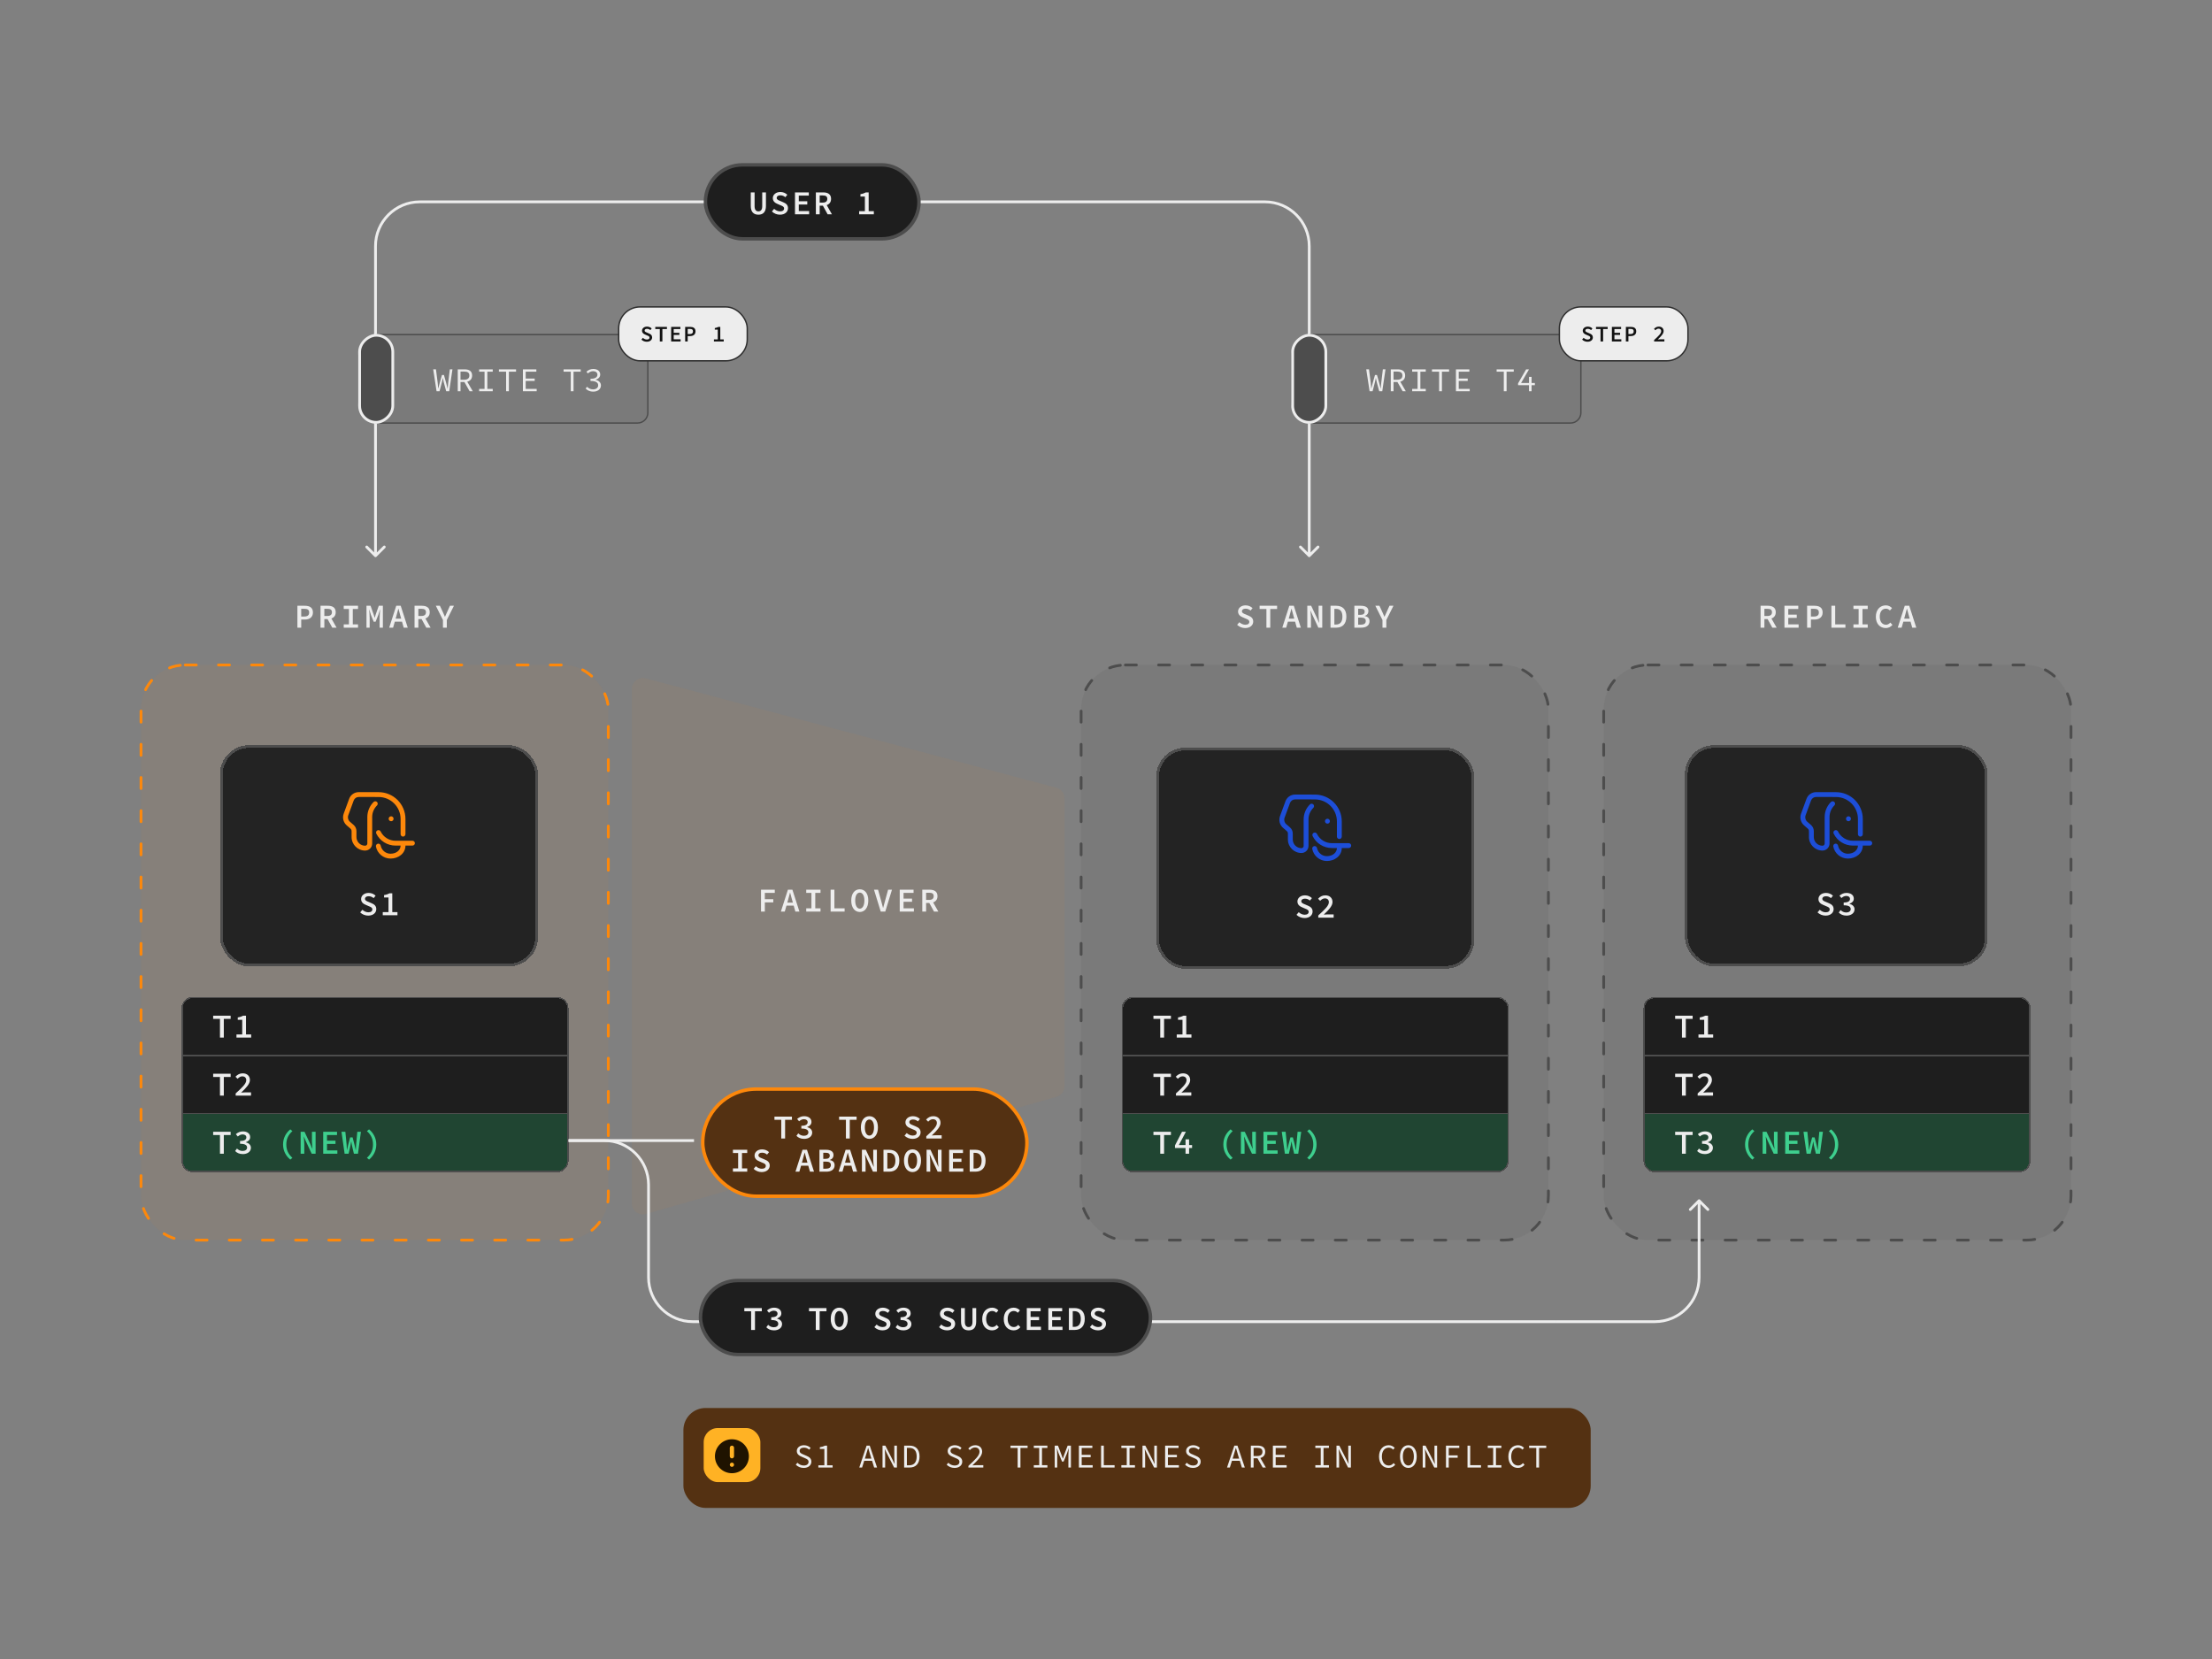 <svg width="1600" height="1200" viewBox="0 0 1600 1200" fill="none" xmlns="http://www.w3.org/2000/svg">
<rect x="0" y="0" width="1600" height="1200" fill="#808080" stroke="none"/>
<rect x="494.328" y="1018.44" width="656.266" height="72.284" rx="16" fill="#543112"/>
<path d="M900.681 454.288C898.473 454.288 896.385 453.448 894.849 451.96L896.457 450.064C897.633 451.144 899.193 451.888 900.729 451.888C902.673 451.888 903.657 451.072 903.657 449.8C903.657 448.48 902.601 448.072 901.041 447.448L898.905 446.512C897.225 445.864 895.521 444.616 895.521 442.312C895.521 439.792 897.777 437.872 900.969 437.872C902.913 437.872 904.713 438.616 906.009 439.888L904.569 441.64C903.513 440.776 902.433 440.272 900.969 440.272C899.337 440.272 898.329 440.968 898.329 442.168C898.329 443.416 899.601 443.848 901.017 444.424L903.081 445.312C905.073 446.128 906.489 447.28 906.489 449.584C906.489 452.152 904.353 454.288 900.681 454.288ZM916.031 454V440.488H911.111V438.16H923.759V440.488H918.815V454H916.031ZM927.518 454L932.606 438.16H935.846L940.934 454H938.006L936.782 449.68H931.574L930.326 454H927.518ZM932.174 447.496H936.182L935.63 445.528C935.15 443.848 934.67 442.072 934.214 440.32H934.118C933.686 442.072 933.206 443.848 932.726 445.528L932.174 447.496ZM945.605 454V438.16H948.413L952.637 447.136L954.101 450.496H954.173C954.053 448.864 953.789 446.872 953.789 445.12V438.16H956.429V454H953.597L949.397 445L947.933 441.664H947.861C947.981 443.344 948.245 445.24 948.245 446.992V454H945.605ZM962.395 454V438.16H966.451C971.083 438.16 973.867 440.776 973.867 446.008C973.867 451.24 971.083 454 966.595 454H962.395ZM965.179 451.744H966.283C969.307 451.744 971.011 449.896 971.011 446.008C971.011 442.12 969.307 440.392 966.283 440.392H965.179V451.744ZM979.642 454V438.16H984.25C987.466 438.16 989.818 439.144 989.818 442.048C989.818 443.536 988.93 445 987.082 445.504V445.6C989.362 445.984 990.61 447.184 990.61 449.344C990.61 452.512 988.09 454 984.658 454H979.642ZM982.402 444.736H983.986C986.194 444.736 987.106 443.872 987.106 442.384C987.106 440.92 986.098 440.32 984.058 440.32H982.402V444.736ZM982.402 451.84H984.37C986.674 451.84 987.898 450.976 987.898 449.176C987.898 447.472 986.722 446.728 984.37 446.728H982.402V451.84ZM999.985 454V448.48L994.825 438.16H997.777L999.769 442.432C1000.3 443.632 1000.8 444.808 1001.38 446.08H1001.47C1002.02 444.808 1002.58 443.632 1003.13 442.408L1005.05 438.16H1007.93L1002.77 448.48V454H999.985Z" fill="#EDEDED"/>
<rect x="782" y="481" width="338" height="416" rx="32" fill="#4D4D4D" fill-opacity="0.1"/>
<rect x="782" y="481" width="338" height="416" rx="32" stroke="#4D4D4D" stroke-width="2" stroke-linecap="round" stroke-dasharray="8 16"/>
<path d="M1273.47 454V438.16H1278.7C1281.94 438.16 1284.46 439.312 1284.46 442.84C1284.46 445.24 1283.22 446.704 1281.32 447.352L1285.09 454H1281.97L1278.56 447.784H1276.23V454H1273.47ZM1276.23 445.552H1278.42C1280.58 445.552 1281.73 444.64 1281.73 442.84C1281.73 440.992 1280.58 440.368 1278.42 440.368H1276.23V445.552ZM1290.74 454V438.16H1300.75V440.488H1293.5V444.592H1299.65V446.92H1293.5V451.648H1300.99V454H1290.74ZM1307.13 454V438.16H1312.41C1315.84 438.16 1318.36 439.36 1318.36 443.032C1318.36 446.536 1315.79 448.144 1312.41 448.144H1309.89V454H1307.13ZM1309.89 445.936H1312.17C1314.52 445.936 1315.62 444.976 1315.62 443.032C1315.62 441.04 1314.47 440.368 1312.17 440.368H1309.89V445.936ZM1324.71 454V438.16H1327.44V451.648H1334.84V454H1324.71ZM1340.64 454V451.648H1344.4V440.488H1340.64V438.16H1350.98V440.488H1347.19V451.648H1350.98V454H1340.64ZM1364 454.288C1359.99 454.288 1356.85 451.36 1356.85 446.128C1356.85 440.944 1359.95 437.872 1364.1 437.872C1366.04 437.872 1367.58 438.808 1368.56 439.84L1367.03 441.568C1366.23 440.776 1365.32 440.272 1364.1 440.272C1361.48 440.272 1359.68 442.456 1359.68 446.032C1359.68 449.656 1361.48 451.888 1364.17 451.888C1365.44 451.888 1366.43 451.288 1367.31 450.304L1368.87 451.984C1367.6 453.472 1365.99 454.288 1364 454.288ZM1372.68 454L1377.77 438.16H1381.01L1386.1 454H1383.17L1381.94 449.68H1376.74L1375.49 454H1372.68ZM1377.34 447.496H1381.34L1380.79 445.528C1380.31 443.848 1379.83 442.072 1379.38 440.32H1379.28C1378.85 442.072 1378.37 443.848 1377.89 445.528L1377.34 447.496Z" fill="#EDEDED"/>
<rect x="1160" y="481" width="338" height="416" rx="32" fill="#4D4D4D" fill-opacity="0.1"/>
<rect x="1160" y="481" width="338" height="416" rx="32" stroke="#4D4D4D" stroke-width="2" stroke-linecap="round" stroke-dasharray="8 16"/>
<path d="M215.123 454V438.16H220.403C223.835 438.16 226.355 439.36 226.355 443.032C226.355 446.536 223.787 448.144 220.403 448.144H217.883V454H215.123ZM217.883 445.936H220.163C222.515 445.936 223.619 444.976 223.619 443.032C223.619 441.04 222.467 440.368 220.163 440.368H217.883V445.936ZM231.842 454V438.16H237.074C240.314 438.16 242.834 439.312 242.834 442.84C242.834 445.24 241.586 446.704 239.69 447.352L243.458 454H240.338L236.93 447.784H234.602V454H231.842ZM234.602 445.552H236.786C238.946 445.552 240.098 444.64 240.098 442.84C240.098 440.992 238.946 440.368 236.786 440.368H234.602V445.552ZM248.632 454V451.648H252.4V440.488H248.632V438.16H258.976V440.488H255.184V451.648H258.976V454H248.632ZM265.087 454V438.16H268.039L270.223 444.352L270.991 446.728H271.087L271.807 444.352L273.991 438.16H276.943V454H274.591V446.872C274.591 445.36 274.807 442.384 274.951 440.896H274.855L273.655 444.76L271.663 449.728H270.319L268.303 444.76L267.103 440.896H267.031C267.151 442.384 267.391 445.36 267.391 446.872V454H265.087ZM281.521 454L286.609 438.16H289.849L294.937 454H292.009L290.785 449.68H285.577L284.329 454H281.521ZM286.177 447.496H290.185L289.633 445.528C289.153 443.848 288.673 442.072 288.217 440.32H288.121C287.689 442.072 287.209 443.848 286.729 445.528L286.177 447.496ZM299.848 454V438.16H305.08C308.32 438.16 310.84 439.312 310.84 442.84C310.84 445.24 309.592 446.704 307.696 447.352L311.464 454H308.344L304.936 447.784H302.608V454H299.848ZM302.608 445.552H304.792C306.952 445.552 308.104 444.64 308.104 442.84C308.104 440.992 306.952 440.368 304.792 440.368H302.608V445.552ZM320.406 454V448.48L315.246 438.16H318.198L320.19 442.432C320.718 443.632 321.222 444.808 321.798 446.08H321.894C322.446 444.808 322.998 443.632 323.55 442.408L325.47 438.16H328.35L323.19 448.48V454H320.406Z" fill="#EDEDED"/>
<rect x="102" y="481" width="338" height="416" rx="32" fill="#FD880B" fill-opacity="0.05"/>
<rect x="102" y="481" width="338" height="416" rx="32" stroke="#FD880B" stroke-width="2" stroke-linecap="round" stroke-dasharray="8 16"/>
<g>
<path d="M811.375 729.267C811.375 724.701 815.076 721 819.642 721H1083.11C1087.67 721 1091.38 724.701 1091.38 729.267V764H811.375V729.267Z" fill="#1E1E1E" shape-rendering="crispEdges"/>
<path d="M819.643 721.5H1083.11C1087.4 721.5 1090.88 724.978 1090.88 729.268V763.5H811.875V729.268C811.875 724.978 815.353 721.5 819.643 721.5Z" stroke="#4D4D4D" shape-rendering="crispEdges"/>
<path d="M839.229 750.5V736.988H834.309V734.66H846.957V736.988H842.013V750.5H839.229ZM851.172 750.5V748.244H855.324V737.66H852.108V735.932C853.812 735.668 854.988 735.236 856.044 734.66H858.06V748.244H861.804V750.5H851.172Z" fill="#EDEDED"/>
</g>
<g>
<rect x="811.375" y="763" width="280" height="43" fill="#1E1E1E" shape-rendering="crispEdges"/>
<rect x="811.875" y="763.5" width="279" height="42" stroke="#4D4D4D" shape-rendering="crispEdges"/>
<path d="M839.229 792.5V778.988H834.309V776.66H846.957V778.988H842.013V792.5H839.229ZM850.596 792.5V790.892C855.372 786.572 858.252 783.812 858.252 781.34C858.252 779.66 857.268 778.556 855.348 778.556C854.004 778.556 852.9 779.348 851.964 780.332L850.452 778.82C851.94 777.284 853.452 776.372 855.708 776.372C858.828 776.372 860.892 778.268 860.892 781.196C860.892 784.028 858.132 786.932 854.556 790.316C855.468 790.244 856.524 790.148 857.364 790.148H861.708V792.5H850.596Z" fill="#EDEDED"/>
</g>
<g>
<path d="M811.375 805H1091.38V839.733C1091.38 844.299 1087.67 848 1083.11 848H819.642C815.076 848 811.375 844.299 811.375 839.733V805Z" fill="#204532" shape-rendering="crispEdges"/>
<path d="M1090.88 805.5V839.732C1090.88 844.022 1087.4 847.5 1083.11 847.5H819.643C815.353 847.5 811.875 844.022 811.875 839.732V805.5H1090.88Z" stroke="#4D4D4D" shape-rendering="crispEdges"/>
<path d="M839.229 834.5V820.988H834.309V818.66H846.957V820.988H842.013V834.5H839.229ZM857.532 834.5V830.372H849.9V828.5L854.964 818.66H857.772L852.708 828.236H857.532V824.108H860.1V828.236H862.26V830.372H860.1V834.5H857.532Z" fill="#EDEDED"/>
<path d="M890.105 838.772C886.865 836.084 884.873 832.388 884.873 827.828C884.873 823.244 886.865 819.572 890.105 816.884L891.617 818.18C888.593 820.916 887.225 823.916 887.225 827.828C887.225 831.74 888.593 834.74 891.617 837.476L890.105 838.772ZM897.584 834.5V818.66H900.392L904.616 827.636L906.08 830.996H906.152C906.032 829.364 905.768 827.372 905.768 825.62V818.66H908.408V834.5H905.576L901.376 825.5L899.912 822.164H899.84C899.96 823.844 900.224 825.74 900.224 827.492V834.5H897.584ZM913.895 834.5V818.66H923.903V820.988H916.655V825.092H922.799V827.42H916.655V832.148H924.143V834.5H913.895ZM929.389 834.5L927.133 818.636H929.941L930.829 827.852C930.877 829.196 930.973 830.516 931.045 831.836H931.117C931.405 830.516 931.741 829.172 932.029 827.852L933.397 822.716H935.173L936.517 827.852C936.781 829.148 937.141 830.492 937.429 831.836H937.525L937.741 827.852L938.581 818.636H941.197L939.061 834.5H936.109L934.717 828.644C934.525 827.684 934.333 826.652 934.213 825.716H934.141C933.997 826.652 933.829 827.684 933.613 828.644L932.293 834.5H929.389ZM947.068 838.772L945.532 837.476C948.58 834.74 949.924 831.74 949.924 827.828C949.924 823.916 948.58 820.916 945.532 818.18L947.068 816.884C950.284 819.572 952.3 823.244 952.3 827.828C952.3 832.388 950.284 836.084 947.068 838.772Z" fill="#3ECF8E"/>
</g>
<g>
<path d="M131.25 729.267C131.25 724.701 134.951 721 139.517 721H402.983C407.549 721 411.25 724.701 411.25 729.267V764H131.25V729.267Z" fill="#1E1E1E" shape-rendering="crispEdges"/>
<path d="M139.518 721.5H402.982C407.272 721.5 410.75 724.978 410.75 729.268V763.5H131.75V729.268C131.75 724.978 135.228 721.5 139.518 721.5Z" stroke="#4D4D4D" shape-rendering="crispEdges"/>
<path d="M159.104 750.5V736.988H154.184V734.66H166.832V736.988H161.888V750.5H159.104ZM171.047 750.5V748.244H175.199V737.66H171.983V735.932C173.687 735.668 174.863 735.236 175.919 734.66H177.935V748.244H181.679V750.5H171.047Z" fill="#EDEDED"/>
</g>
<g>
<rect x="131.25" y="763" width="280" height="43" fill="#1E1E1E" shape-rendering="crispEdges"/>
<rect x="131.75" y="763.5" width="279" height="42" stroke="#4D4D4D" shape-rendering="crispEdges"/>
<path d="M159.104 792.5V778.988H154.184V776.66H166.832V778.988H161.888V792.5H159.104ZM170.471 792.5V790.892C175.247 786.572 178.127 783.812 178.127 781.34C178.127 779.66 177.143 778.556 175.223 778.556C173.879 778.556 172.775 779.348 171.839 780.332L170.327 778.82C171.815 777.284 173.327 776.372 175.583 776.372C178.703 776.372 180.767 778.268 180.767 781.196C180.767 784.028 178.007 786.932 174.431 790.316C175.343 790.244 176.399 790.148 177.239 790.148H181.583V792.5H170.471Z" fill="#EDEDED"/>
</g>
<g>
<path d="M131.25 805H411.25V839.733C411.25 844.299 407.549 848 402.983 848H139.517C134.951 848 131.25 844.299 131.25 839.733V805Z" fill="#204532" shape-rendering="crispEdges"/>
<path d="M410.75 805.5V839.732C410.75 844.022 407.272 847.5 402.982 847.5H139.518C135.228 847.5 131.75 844.022 131.75 839.732V805.5H410.75Z" stroke="#4D4D4D" shape-rendering="crispEdges"/>
<path d="M159.104 834.5V820.988H154.184V818.66H166.832V820.988H161.888V834.5H159.104ZM175.679 834.788C173.063 834.788 171.239 833.804 170.087 832.556L171.407 830.78C172.415 831.764 173.783 832.532 175.463 832.532C177.335 832.532 178.727 831.62 178.727 830.108C178.727 828.428 177.431 827.324 173.639 827.324V825.308C176.951 825.308 178.199 824.228 178.199 822.716C178.199 821.372 177.143 820.556 175.511 820.556C174.191 820.556 173.039 821.156 172.007 822.068L170.591 820.364C171.959 819.164 173.663 818.372 175.631 818.372C178.727 818.372 180.959 819.884 180.959 822.524C180.959 824.324 179.735 825.5 177.887 826.172V826.292C179.855 826.772 181.487 828.116 181.487 830.228C181.487 833.108 178.823 834.788 175.679 834.788Z" fill="#EDEDED"/>
<path d="M209.98 838.772C206.74 836.084 204.748 832.388 204.748 827.828C204.748 823.244 206.74 819.572 209.98 816.884L211.492 818.18C208.468 820.916 207.1 823.916 207.1 827.828C207.1 831.74 208.468 834.74 211.492 837.476L209.98 838.772ZM217.459 834.5V818.66H220.267L224.491 827.636L225.955 830.996H226.027C225.907 829.364 225.643 827.372 225.643 825.62V818.66H228.283V834.5H225.451L221.251 825.5L219.787 822.164H219.715C219.835 823.844 220.099 825.74 220.099 827.492V834.5H217.459ZM233.77 834.5V818.66H243.778V820.988H236.53V825.092H242.674V827.42H236.53V832.148H244.018V834.5H233.77ZM249.264 834.5L247.008 818.636H249.816L250.704 827.852C250.752 829.196 250.848 830.516 250.92 831.836H250.992C251.28 830.516 251.616 829.172 251.904 827.852L253.272 822.716H255.048L256.392 827.852C256.656 829.148 257.016 830.492 257.304 831.836H257.4L257.616 827.852L258.456 818.636H261.072L258.936 834.5H255.984L254.592 828.644C254.4 827.684 254.208 826.652 254.088 825.716H254.016C253.872 826.652 253.704 827.684 253.488 828.644L252.168 834.5H249.264ZM266.943 838.772L265.407 837.476C268.455 834.74 269.799 831.74 269.799 827.828C269.799 823.916 268.455 820.916 265.407 818.18L266.943 816.884C270.159 819.572 272.175 823.244 272.175 827.828C272.175 832.388 270.159 836.084 266.943 838.772Z" fill="#3ECF8E"/>
</g>
<g>
<path d="M1188.75 729.267C1188.75 724.701 1192.45 721 1197.02 721H1460.48C1465.05 721 1468.75 724.701 1468.75 729.267V764H1188.75V729.267Z" fill="#1E1E1E" shape-rendering="crispEdges"/>
<path d="M1197.02 721.5H1460.48C1464.77 721.5 1468.25 724.978 1468.25 729.268V763.5H1189.25V729.268C1189.25 724.978 1192.73 721.5 1197.02 721.5Z" stroke="#4D4D4D" shape-rendering="crispEdges"/>
<path d="M1216.6 750.5V736.988H1211.68V734.66H1224.33V736.988H1219.39V750.5H1216.6ZM1228.55 750.5V748.244H1232.7V737.66H1229.48V735.932C1231.19 735.668 1232.36 735.236 1233.42 734.66H1235.44V748.244H1239.18V750.5H1228.55Z" fill="#EDEDED"/>
</g>
<g>
<rect x="1188.75" y="763" width="280" height="43" fill="#1E1E1E" shape-rendering="crispEdges"/>
<rect x="1189.25" y="763.5" width="279" height="42" stroke="#4D4D4D" shape-rendering="crispEdges"/>
<path d="M1216.6 792.5V778.988H1211.68V776.66H1224.33V778.988H1219.39V792.5H1216.6ZM1227.97 792.5V790.892C1232.75 786.572 1235.63 783.812 1235.63 781.34C1235.63 779.66 1234.64 778.556 1232.72 778.556C1231.38 778.556 1230.28 779.348 1229.34 780.332L1227.83 778.82C1229.32 777.284 1230.83 776.372 1233.08 776.372C1236.2 776.372 1238.27 778.268 1238.27 781.196C1238.27 784.028 1235.51 786.932 1231.93 790.316C1232.84 790.244 1233.9 790.148 1234.74 790.148H1239.08V792.5H1227.97Z" fill="#EDEDED"/>
</g>
<g>
<path d="M1188.75 805H1468.75V839.733C1468.75 844.299 1465.05 848 1460.48 848H1197.02C1192.45 848 1188.75 844.299 1188.75 839.733V805Z" fill="#204532" shape-rendering="crispEdges"/>
<path d="M1468.25 805.5V839.732C1468.25 844.022 1464.77 847.5 1460.48 847.5H1197.02C1192.73 847.5 1189.25 844.022 1189.25 839.732V805.5H1468.25Z" stroke="#4D4D4D" shape-rendering="crispEdges"/>
<path d="M1216.6 834.5V820.988H1211.68V818.66H1224.33V820.988H1219.39V834.5H1216.6ZM1233.18 834.788C1230.56 834.788 1228.74 833.804 1227.59 832.556L1228.91 830.78C1229.92 831.764 1231.28 832.532 1232.96 832.532C1234.84 832.532 1236.23 831.62 1236.23 830.108C1236.23 828.428 1234.93 827.324 1231.14 827.324V825.308C1234.45 825.308 1235.7 824.228 1235.7 822.716C1235.7 821.372 1234.64 820.556 1233.01 820.556C1231.69 820.556 1230.54 821.156 1229.51 822.068L1228.09 820.364C1229.46 819.164 1231.16 818.372 1233.13 818.372C1236.23 818.372 1238.46 819.884 1238.46 822.524C1238.46 824.324 1237.24 825.5 1235.39 826.172V826.292C1237.36 826.772 1238.99 828.116 1238.99 830.228C1238.99 833.108 1236.32 834.788 1233.18 834.788Z" fill="#EDEDED"/>
<path d="M1267.48 838.772C1264.24 836.084 1262.25 832.388 1262.25 827.828C1262.25 823.244 1264.24 819.572 1267.48 816.884L1268.99 818.18C1265.97 820.916 1264.6 823.916 1264.6 827.828C1264.6 831.74 1265.97 834.74 1268.99 837.476L1267.48 838.772ZM1274.96 834.5V818.66H1277.77L1281.99 827.636L1283.45 830.996H1283.53C1283.41 829.364 1283.14 827.372 1283.14 825.62V818.66H1285.78V834.5H1282.95L1278.75 825.5L1277.29 822.164H1277.21C1277.33 823.844 1277.6 825.74 1277.6 827.492V834.5H1274.96ZM1291.27 834.5V818.66H1301.28V820.988H1294.03V825.092H1300.17V827.42H1294.03V832.148H1301.52V834.5H1291.27ZM1306.76 834.5L1304.51 818.636H1307.32L1308.2 827.852C1308.25 829.196 1308.35 830.516 1308.42 831.836H1308.49C1308.78 830.516 1309.12 829.172 1309.4 827.852L1310.77 822.716H1312.55L1313.89 827.852C1314.16 829.148 1314.52 830.492 1314.8 831.836H1314.9L1315.12 827.852L1315.96 818.636H1318.57L1316.44 834.5H1313.48L1312.09 828.644C1311.9 827.684 1311.71 826.652 1311.59 825.716H1311.52C1311.37 826.652 1311.2 827.684 1310.99 828.644L1309.67 834.5H1306.76ZM1324.44 838.772L1322.91 837.476C1325.95 834.74 1327.3 831.74 1327.3 827.828C1327.3 823.916 1325.95 820.916 1322.91 818.18L1324.44 816.884C1327.66 819.572 1329.67 823.244 1329.67 827.828C1329.67 832.388 1327.66 836.084 1324.44 838.772Z" fill="#3ECF8E"/>
</g>
<g>
<rect x="159.111" y="539" width="230" height="160" rx="21" fill="#232323" shape-rendering="crispEdges"/>
<rect x="160.111" y="540" width="228" height="158" rx="20" stroke="#4D4D4D" stroke-width="2" shape-rendering="crispEdges"/>
<path fill-rule="evenodd" clip-rule="evenodd" d="M252.546 577.808C253.613 574.902 256.381 572.97 259.477 572.97H271.623V572.988H273.853C284.579 572.988 293.274 581.683 293.274 592.409V603.374C293.274 604.343 292.488 605.129 291.519 605.129C290.55 605.129 289.764 604.343 289.764 603.374V592.409C289.764 583.621 282.64 576.498 273.853 576.498H271.369C271.284 576.498 271.199 576.492 271.117 576.48H259.477C257.853 576.48 256.401 577.493 255.842 579.018L251.906 589.738C251.302 591.382 251.778 593.228 253.102 594.376L255.802 596.716C257.088 597.831 257.827 599.448 257.827 601.15L257.827 605.452C257.827 608.92 260.639 611.732 264.107 611.732C264.987 611.732 265.7 611.019 265.7 610.139L265.7 590.972C265.7 586.889 267.331 582.975 270.23 580.1C270.918 579.417 272.03 579.422 272.712 580.11C273.395 580.799 273.39 581.91 272.702 582.592C270.467 584.808 269.21 587.825 269.21 590.972L269.21 610.139C269.21 612.957 266.925 615.242 264.107 615.242C258.7 615.242 254.317 610.859 254.317 605.452L254.317 601.15C254.317 600.467 254.02 599.817 253.503 599.369L250.803 597.028C248.377 594.926 247.504 591.542 248.61 588.529L252.546 577.808ZM272.987 600.626C273.857 600.199 274.909 600.558 275.336 601.429C277.351 605.534 281.526 608.136 286.099 608.136L298.33 608.136C299.3 608.136 300.085 608.922 300.085 609.891C300.085 610.86 299.3 611.646 298.33 611.646L293.274 611.646L293.274 611.656C293.274 617.319 288.131 621.03 282.501 621.03C277.259 621.03 272.895 617.288 271.927 612.331C271.742 611.379 272.362 610.457 273.314 610.272C274.265 610.086 275.187 610.707 275.373 611.658C276.025 614.999 278.97 617.52 282.501 617.52C286.832 617.52 289.764 614.796 289.764 611.656L289.764 611.646L286.099 611.646C280.187 611.646 274.789 608.283 272.185 602.975C271.758 602.105 272.117 601.053 272.987 600.626Z" fill="#FD880B"/>
<path d="M281.124 592.234C281.124 593.218 281.921 594.015 282.904 594.015C283.888 594.015 284.685 593.218 284.685 592.234C284.685 591.251 283.888 590.454 282.904 590.454C281.921 590.454 281.124 591.251 281.124 592.234Z" fill="#FD880B"/>
<path d="M266.359 662.288C264.151 662.288 262.063 661.448 260.527 659.96L262.135 658.064C263.311 659.144 264.871 659.888 266.407 659.888C268.351 659.888 269.335 659.072 269.335 657.8C269.335 656.48 268.279 656.072 266.719 655.448L264.583 654.512C262.903 653.864 261.199 652.616 261.199 650.312C261.199 647.792 263.455 645.872 266.647 645.872C268.591 645.872 270.391 646.616 271.687 647.888L270.247 649.64C269.191 648.776 268.111 648.272 266.647 648.272C265.015 648.272 264.007 648.968 264.007 650.168C264.007 651.416 265.279 651.848 266.695 652.424L268.759 653.312C270.751 654.128 272.167 655.28 272.167 657.584C272.167 660.152 270.031 662.288 266.359 662.288ZM276.862 662V659.744H281.014V649.16H277.798V647.432C279.502 647.168 280.678 646.736 281.734 646.16H283.75V659.744H287.494V662H276.862Z" fill="#EDEDED"/>
</g>
<g>
<rect x="836.375" y="540.758" width="230" height="160" rx="21" fill="#232323" shape-rendering="crispEdges"/>
<rect x="837.375" y="541.758" width="228" height="158" rx="20" stroke="#4D4D4D" stroke-width="2" shape-rendering="crispEdges"/>
<path fill-rule="evenodd" clip-rule="evenodd" d="M929.81 579.566C930.877 576.659 933.644 574.728 936.74 574.728H948.887V574.746H951.117C961.843 574.746 970.538 583.441 970.538 594.166V605.131C970.538 606.101 969.752 606.887 968.783 606.887C967.813 606.887 967.027 606.101 967.027 605.131V594.166C967.027 585.379 959.904 578.256 951.117 578.256H948.633C948.547 578.256 948.463 578.25 948.381 578.238H936.74C935.116 578.238 933.665 579.251 933.105 580.776L929.169 591.496C928.566 593.14 929.042 594.986 930.365 596.133L933.066 598.474C934.352 599.588 935.091 601.206 935.091 602.908L935.091 607.21C935.091 610.678 937.902 613.49 941.371 613.49C942.25 613.49 942.963 612.776 942.963 611.897L942.963 592.73C942.963 588.647 944.594 584.733 947.494 581.858C948.182 581.175 949.293 581.18 949.976 581.868C950.658 582.556 950.654 583.668 949.965 584.35C947.731 586.566 946.474 589.583 946.474 592.73L946.474 611.897C946.474 614.715 944.189 617 941.371 617C935.964 617 931.58 612.617 931.58 607.21L931.581 602.908C931.581 602.224 931.284 601.574 930.767 601.127L928.066 598.786C925.64 596.684 924.768 593.3 925.874 590.286L929.81 579.566ZM950.251 602.384C951.121 601.957 952.173 602.316 952.6 603.186C954.614 607.292 958.789 609.894 963.363 609.894L975.594 609.894C976.563 609.894 977.349 610.68 977.349 611.649C977.349 612.618 976.563 613.404 975.594 613.404L970.538 613.404L970.538 613.413C970.538 619.076 965.394 622.788 959.765 622.788C954.523 622.788 950.159 619.046 949.191 614.088C949.005 613.137 949.626 612.215 950.577 612.03C951.529 611.844 952.451 612.465 952.636 613.416C953.288 616.757 956.234 619.278 959.765 619.278C964.096 619.278 967.027 616.554 967.027 613.413L967.027 613.404L963.363 613.404C957.45 613.404 952.053 610.041 949.448 604.733C949.021 603.863 949.381 602.811 950.251 602.384Z" fill="#1D4ED8"/>
<path d="M958.388 593.992C958.388 594.975 959.185 595.772 960.168 595.772C961.151 595.772 961.948 594.975 961.948 593.992C961.948 593.009 961.151 592.212 960.168 592.212C959.185 592.212 958.388 593.009 958.388 593.992Z" fill="#1D4ED8"/>
<path d="M943.623 664.046C941.415 664.046 939.327 663.206 937.791 661.718L939.399 659.822C940.575 660.902 942.135 661.646 943.671 661.646C945.615 661.646 946.599 660.83 946.599 659.558C946.599 658.238 945.543 657.83 943.983 657.206L941.847 656.27C940.167 655.622 938.463 654.374 938.463 652.07C938.463 649.55 940.719 647.63 943.911 647.63C945.855 647.63 947.655 648.374 948.951 649.646L947.511 651.398C946.455 650.534 945.375 650.03 943.911 650.03C942.279 650.03 941.271 650.726 941.271 651.926C941.271 653.174 942.543 653.606 943.959 654.182L946.023 655.07C948.015 655.886 949.431 657.038 949.431 659.342C949.431 661.91 947.295 664.046 943.623 664.046ZM953.55 663.758V662.15C958.326 657.83 961.206 655.07 961.206 652.598C961.206 650.918 960.222 649.814 958.302 649.814C956.958 649.814 955.854 650.606 954.918 651.59L953.406 650.078C954.894 648.542 956.406 647.63 958.662 647.63C961.782 647.63 963.846 649.526 963.846 652.454C963.846 655.286 961.086 658.19 957.51 661.574C958.422 661.502 959.478 661.406 960.318 661.406H964.662V663.758H953.55Z" fill="#EDEDED"/>
</g>
<g>
<rect x="1218.75" y="539" width="219" height="160" rx="21" fill="#232323" shape-rendering="crispEdges"/>
<rect x="1219.75" y="540" width="217" height="158" rx="20" stroke="#4D4D4D" stroke-width="2" shape-rendering="crispEdges"/>
<path fill-rule="evenodd" clip-rule="evenodd" d="M1306.69 577.808C1307.75 574.902 1310.52 572.97 1313.62 572.97H1325.76V572.988H1327.99C1338.72 572.988 1347.41 581.683 1347.41 592.409V603.374C1347.41 604.343 1346.63 605.129 1345.66 605.129C1344.69 605.129 1343.9 604.343 1343.9 603.374V592.409C1343.9 583.621 1336.78 576.498 1327.99 576.498H1325.51C1325.42 576.498 1325.34 576.492 1325.26 576.48H1313.62C1311.99 576.48 1310.54 577.493 1309.98 579.018L1306.04 589.738C1305.44 591.382 1305.92 593.228 1307.24 594.376L1309.94 596.716C1311.23 597.831 1311.97 599.448 1311.97 601.15L1311.97 605.452C1311.97 608.92 1314.78 611.732 1318.25 611.732C1319.13 611.732 1319.84 611.019 1319.84 610.139L1319.84 590.972C1319.84 586.889 1321.47 582.975 1324.37 580.1C1325.06 579.417 1326.17 579.422 1326.85 580.11C1327.53 580.799 1327.53 581.91 1326.84 582.592C1324.61 584.808 1323.35 587.825 1323.35 590.972L1323.35 610.139C1323.35 612.957 1321.06 615.242 1318.25 615.242C1312.84 615.242 1308.46 610.859 1308.46 605.452L1308.46 601.15C1308.46 600.467 1308.16 599.817 1307.64 599.369L1304.94 597.028C1302.52 594.926 1301.64 591.542 1302.75 588.529L1306.69 577.808ZM1327.13 600.626C1328 600.199 1329.05 600.558 1329.47 601.429C1331.49 605.534 1335.66 608.136 1340.24 608.136L1352.47 608.136C1353.44 608.136 1354.22 608.922 1354.22 609.891C1354.22 610.86 1353.44 611.646 1352.47 611.646L1347.41 611.646L1347.41 611.656C1347.41 617.319 1342.27 621.03 1336.64 621.03C1331.4 621.03 1327.03 617.288 1326.07 612.331C1325.88 611.379 1326.5 610.457 1327.45 610.272C1328.4 610.086 1329.33 610.707 1329.51 611.658C1330.16 614.999 1333.11 617.52 1336.64 617.52C1340.97 617.52 1343.9 614.796 1343.9 611.656L1343.9 611.646L1340.24 611.646C1334.33 611.646 1328.93 608.283 1326.32 602.975C1325.9 602.105 1326.26 601.053 1327.13 600.626Z" fill="#1D4ED8"/>
<path d="M1335.26 592.234C1335.26 593.218 1336.06 594.015 1337.04 594.015C1338.03 594.015 1338.82 593.218 1338.82 592.234C1338.82 591.251 1338.03 590.454 1337.04 590.454C1336.06 590.454 1335.26 591.251 1335.26 592.234Z" fill="#1D4ED8"/>
<path d="M1320.5 662.288C1318.29 662.288 1316.2 661.448 1314.67 659.96L1316.27 658.064C1317.45 659.144 1319.01 659.888 1320.55 659.888C1322.49 659.888 1323.47 659.072 1323.47 657.8C1323.47 656.48 1322.42 656.072 1320.86 655.448L1318.72 654.512C1317.04 653.864 1315.34 652.616 1315.34 650.312C1315.34 647.792 1317.59 645.872 1320.79 645.872C1322.73 645.872 1324.53 646.616 1325.83 647.888L1324.39 649.64C1323.33 648.776 1322.25 648.272 1320.79 648.272C1319.15 648.272 1318.15 648.968 1318.15 650.168C1318.15 651.416 1319.42 651.848 1320.83 652.424L1322.9 653.312C1324.89 654.128 1326.31 655.28 1326.31 657.584C1326.31 660.152 1324.17 662.288 1320.5 662.288ZM1335.63 662.288C1333.02 662.288 1331.19 661.304 1330.04 660.056L1331.36 658.28C1332.37 659.264 1333.74 660.032 1335.42 660.032C1337.29 660.032 1338.68 659.12 1338.68 657.608C1338.68 655.928 1337.38 654.824 1333.59 654.824V652.808C1336.9 652.808 1338.15 651.728 1338.15 650.216C1338.15 648.872 1337.1 648.056 1335.46 648.056C1334.14 648.056 1332.99 648.656 1331.96 649.568L1330.54 647.864C1331.91 646.664 1333.62 645.872 1335.58 645.872C1338.68 645.872 1340.91 647.384 1340.91 650.024C1340.91 651.824 1339.69 653 1337.84 653.672V653.792C1339.81 654.272 1341.44 655.616 1341.44 657.728C1341.44 660.608 1338.78 662.288 1335.63 662.288Z" fill="#EDEDED"/>
</g>
<path d="M457 498.41C457 493.154 461.981 489.327 467.059 490.679L764.059 569.781C767.562 570.714 770 573.886 770 577.512V785.645C770 789.218 767.631 792.358 764.195 793.338L467.195 878.091C462.085 879.549 457 875.712 457 870.398V498.41Z" fill="#FD880B" fill-opacity="0.05"/>
<path d="M550.465 659.375V643.535H560.425V645.863H553.225V650.399H559.345V652.727H553.225V659.375H550.465ZM564.832 659.375L569.92 643.535H573.16L578.248 659.375H575.32L574.096 655.055H568.888L567.64 659.375H564.832ZM569.488 652.871H573.496L572.944 650.903C572.464 649.223 571.984 647.447 571.528 645.695H571.432C571 647.447 570.52 649.223 570.04 650.903L569.488 652.871ZM583.159 659.375V657.023H586.927V645.863H583.159V643.535H593.503V645.863H589.711V657.023H593.503V659.375H583.159ZM600.813 659.375V643.535H603.549V657.023H610.941V659.375H600.813ZM621.9 659.663C618.276 659.663 615.732 656.495 615.732 651.383C615.732 646.247 618.276 643.247 621.9 643.247C625.548 643.247 628.068 646.271 628.068 651.383C628.068 656.495 625.548 659.663 621.9 659.663ZM621.9 657.263C623.916 657.263 625.236 654.959 625.236 651.383C625.236 647.807 623.916 645.647 621.9 645.647C619.884 645.647 618.588 647.807 618.588 651.383C618.588 654.959 619.884 657.263 621.9 657.263ZM637.059 659.375L632.187 643.535H635.115L637.347 651.527C637.851 653.327 638.187 654.863 638.715 656.687H638.811C639.339 654.863 639.699 653.327 640.203 651.527L642.387 643.535H645.195L640.347 659.375H637.059ZM650.801 659.375V643.535H660.809V645.863H653.561V649.967H659.705V652.295H653.561V657.023H661.049V659.375H650.801ZM667.112 659.375V643.535H672.344C675.584 643.535 678.104 644.687 678.104 648.215C678.104 650.615 676.856 652.079 674.96 652.727L678.728 659.375H675.608L672.2 653.159H669.872V659.375H667.112ZM669.872 650.927H672.056C674.216 650.927 675.368 650.015 675.368 648.215C675.368 646.367 674.216 645.743 672.056 645.743H669.872V650.927Z" fill="#EDEDED"/>
<rect x="510.25" y="119.25" width="154.5" height="53.5" rx="26.75" fill="#1E1E1E"/>
<rect x="510.25" y="119.25" width="154.5" height="53.5" rx="26.75" stroke="#4D4D4D" stroke-width="2.5"/>
<path d="M548.576 155.288C545.12 155.288 543.056 153.296 543.056 148.952V139.16H545.816V149.144C545.816 151.76 546.872 152.888 548.576 152.888C550.256 152.888 551.336 151.76 551.336 149.144V139.16H554.024V148.952C554.024 153.296 552.008 155.288 548.576 155.288ZM564.167 155.288C561.959 155.288 559.871 154.448 558.335 152.96L559.943 151.064C561.119 152.144 562.679 152.888 564.215 152.888C566.159 152.888 567.143 152.072 567.143 150.8C567.143 149.48 566.087 149.072 564.527 148.448L562.391 147.512C560.711 146.864 559.007 145.616 559.007 143.312C559.007 140.792 561.263 138.872 564.455 138.872C566.399 138.872 568.199 139.616 569.495 140.888L568.055 142.64C566.999 141.776 565.919 141.272 564.455 141.272C562.823 141.272 561.815 141.968 561.815 143.168C561.815 144.416 563.087 144.848 564.503 145.424L566.567 146.312C568.559 147.128 569.975 148.28 569.975 150.584C569.975 153.152 567.839 155.288 564.167 155.288ZM575.029 155V139.16H585.037V141.488H577.789V145.592H583.933V147.92H577.789V152.648H585.277V155H575.029ZM590.14 155V139.16H595.372C598.612 139.16 601.132 140.312 601.132 143.84C601.132 146.24 599.884 147.704 597.988 148.352L601.756 155H598.636L595.228 148.784H592.9V155H590.14ZM592.9 146.552H595.084C597.244 146.552 598.396 145.64 598.396 143.84C598.396 141.992 597.244 141.368 595.084 141.368H592.9V146.552ZM621.441 155V152.744H625.593V142.16H622.377V140.432C624.081 140.168 625.257 139.736 626.313 139.16H628.329V152.744H632.073V155H621.441Z" fill="#EDEDED"/>
<path d="M270.904 402.707C271.295 403.098 271.928 403.098 272.318 402.707L278.682 396.343C279.073 395.953 279.073 395.319 278.682 394.929C278.292 394.538 277.659 394.538 277.268 394.929L271.611 400.586L265.954 394.929C265.564 394.538 264.931 394.538 264.54 394.929C264.15 395.319 264.15 395.953 264.54 396.343L270.904 402.707ZM509 146V145H303.611V146V147H509V146ZM271.611 178H270.611L270.611 402H271.611H272.611L272.611 178H271.611ZM303.611 146V145C285.386 145 270.611 159.775 270.611 178H271.611H272.611C272.611 160.879 286.49 147 303.611 147V146Z" fill="#EDEDED"/>
<path d="M469.111 868.5L469.111 924C469.111 941.673 483.438 956 501.111 956L1125.75 956" stroke="#EDEDED" stroke-width="2"/>
<path d="M469.111 868.5L469.111 857C469.111 839.327 454.784 825 437.111 825L411.25 825" stroke="#EDEDED" stroke-width="2"/>
<path d="M1229.71 867.793C1229.32 867.402 1228.68 867.402 1228.29 867.793L1221.93 874.157C1221.54 874.547 1221.54 875.181 1221.93 875.571C1222.32 875.962 1222.95 875.962 1223.34 875.571L1229 869.914L1234.66 875.571C1235.05 875.962 1235.68 875.962 1236.07 875.571C1236.46 875.181 1236.46 874.547 1236.07 874.157L1229.71 867.793ZM1125.75 956L1125.75 957L1197 957L1197 956L1197 955L1125.75 955L1125.75 956ZM1229 924L1230 924L1230 868.5L1229 868.5L1228 868.5L1228 924L1229 924ZM1197 956L1197 957C1215.23 957 1230 942.226 1230 924L1229 924L1228 924C1228 941.121 1214.12 955 1197 955L1197 956Z" fill="#EDEDED"/>
<path d="M947.707 402.707C947.317 403.098 946.683 403.098 946.293 402.707L939.929 396.343C939.538 395.953 939.538 395.319 939.929 394.929C940.319 394.538 940.953 394.538 941.343 394.929L947 400.586L952.657 394.929C953.047 394.538 953.681 394.538 954.071 394.929C954.462 395.319 954.462 395.953 954.071 396.343L947.707 402.707ZM915 146V145V146ZM666 146V145H915V146V147H666V146ZM947 178H948L948 402H947H946L946 178H947ZM915 146V145C933.225 145 948 159.775 948 178H947H946C946 160.879 932.121 147 915 147V146Z" fill="#EDEDED"/>
<path d="M275.111 242H461.111C465.253 242 468.611 245.358 468.611 249.5V298.5C468.611 302.642 465.253 306 461.111 306H275.111C266.551 306 259.611 299.06 259.611 290.5V257.5C259.611 248.94 266.551 242 275.111 242Z" fill="#4D4D4D" fill-opacity="0.1"/>
<path d="M275.111 242H461.111C465.253 242 468.611 245.358 468.611 249.5V298.5C468.611 302.642 465.253 306 461.111 306H275.111C266.551 306 259.611 299.06 259.611 290.5V257.5C259.611 248.94 266.551 242 275.111 242Z" stroke="#4D4D4D"/>
<rect x="260.111" y="305.5" width="63" height="24" rx="12" transform="rotate(-90 260.111 305.5)" fill="#4D4D4D"/>
<rect x="260.111" y="305.5" width="63" height="24" rx="12" transform="rotate(-90 260.111 305.5)" stroke="#EDEDED" stroke-width="2" stroke-linecap="round"/>
<path d="M315.775 283L313.351 267.136H315.343L316.615 277.096C316.687 278.416 316.855 279.712 316.951 281.008H317.023C317.359 279.712 317.719 278.392 318.031 277.096L319.687 271.24H321.103L322.759 277.096C323.047 278.368 323.407 279.712 323.743 281.008H323.839C323.935 279.712 324.079 278.392 324.175 277.096L325.375 267.136H327.271L324.943 283H322.735L320.935 276.352C320.719 275.416 320.527 274.432 320.359 273.496H320.287C320.095 274.432 319.903 275.416 319.663 276.352L317.935 283H315.775ZM331.102 283V267.16H335.998C339.19 267.16 341.494 268.312 341.494 271.6C341.494 274.072 340.102 275.536 337.966 276.088L341.974 283H339.694L335.902 276.304H333.094V283H331.102ZM333.094 274.672H335.71C338.158 274.672 339.502 273.664 339.502 271.6C339.502 269.512 338.158 268.768 335.71 268.768H333.094V274.672ZM346.573 283V281.296H350.485V268.84H346.573V267.16H356.413V268.84H352.501V281.296H356.413V283H346.573ZM366.075 283V268.84H360.891V267.16H373.275V268.84H368.091V283H366.075ZM378.234 283V267.16H387.954V268.84H380.25V273.832H386.754V275.536H380.25V281.296H388.194V283H378.234ZM412.847 283V268.84H407.663V267.16H420.047V268.84H414.863V283H412.847ZM429.134 283.288C426.494 283.288 424.742 282.232 423.614 281.056L424.622 279.76C425.63 280.768 427.046 281.656 429.014 281.656C431.102 281.656 432.686 280.504 432.686 278.728C432.686 276.808 431.15 275.536 427.118 275.536V274C430.742 274 432.134 272.704 432.134 271.024C432.134 269.464 430.886 268.48 429.014 268.48C427.574 268.48 426.254 269.152 425.246 270.112L424.19 268.864C425.462 267.712 427.118 266.872 429.086 266.872C431.966 266.872 434.15 268.336 434.15 270.88C434.15 272.8 432.782 274.024 430.886 274.648V274.768C432.926 275.2 434.678 276.592 434.678 278.776C434.678 281.584 432.182 283.288 429.134 283.288Z" fill="#EDEDED"/>
<path d="M950 242H1136C1140.14 242 1143.5 245.358 1143.5 249.5V298.5C1143.5 302.642 1140.14 306 1136 306H950C941.44 306 934.5 299.06 934.5 290.5V257.5C934.5 248.94 941.44 242 950 242Z" fill="#4D4D4D" fill-opacity="0.1"/>
<path d="M950 242H1136C1140.14 242 1143.5 245.358 1143.5 249.5V298.5C1143.5 302.642 1140.14 306 1136 306H950C941.44 306 934.5 299.06 934.5 290.5V257.5C934.5 248.94 941.44 242 950 242Z" stroke="#4D4D4D"/>
<rect x="935" y="305.5" width="63" height="24" rx="12" transform="rotate(-90 935 305.5)" fill="#4D4D4D"/>
<rect x="935" y="305.5" width="63" height="24" rx="12" transform="rotate(-90 935 305.5)" stroke="#EDEDED" stroke-width="2" stroke-linecap="round"/>
<path d="M990.664 283L988.24 267.136H990.232L991.504 277.096C991.576 278.416 991.744 279.712 991.84 281.008H991.912C992.248 279.712 992.608 278.392 992.92 277.096L994.576 271.24H995.992L997.648 277.096C997.936 278.368 998.296 279.712 998.632 281.008H998.728C998.824 279.712 998.968 278.392 999.064 277.096L1000.26 267.136H1002.16L999.832 283H997.624L995.824 276.352C995.608 275.416 995.416 274.432 995.248 273.496H995.176C994.984 274.432 994.792 275.416 994.552 276.352L992.824 283H990.664ZM1005.99 283V267.16H1010.89C1014.08 267.16 1016.38 268.312 1016.38 271.6C1016.38 274.072 1014.99 275.536 1012.85 276.088L1016.86 283H1014.58L1010.79 276.304H1007.98V283H1005.99ZM1007.98 274.672H1010.6C1013.05 274.672 1014.39 273.664 1014.39 271.6C1014.39 269.512 1013.05 268.768 1010.6 268.768H1007.98V274.672ZM1021.46 283V281.296H1025.37V268.84H1021.46V267.16H1031.3V268.84H1027.39V281.296H1031.3V283H1021.46ZM1040.96 283V268.84H1035.78V267.16H1048.16V268.84H1042.98V283H1040.96ZM1053.12 283V267.16H1062.84V268.84H1055.14V273.832H1061.64V275.536H1055.14V281.296H1063.08V283H1053.12ZM1087.74 283V268.84H1082.55V267.16H1094.94V268.84H1089.75V283H1087.74ZM1105.97 283V278.608H1098.07V277.288L1103.9 267.16H1105.97L1100.25 277.024H1105.97V272.608H1107.84V277.024H1110.21V278.608H1107.84V283H1105.97Z" fill="#EDEDED"/>
<path d="M411.25 825L502 825" stroke="#EDEDED" stroke-width="2"/>
<rect x="508.306" y="787.75" width="234.5" height="77.5" rx="38.75" fill="#543112"/>
<rect x="508.306" y="787.75" width="234.5" height="77.5" rx="38.75" stroke="#FD880B" stroke-width="2.5"/>
<path d="M565.101 823.5V809.988H560.181V807.66H572.829V809.988H567.885V823.5H565.101ZM581.676 823.788C579.06 823.788 577.236 822.804 576.084 821.556L577.404 819.78C578.412 820.764 579.78 821.532 581.46 821.532C583.332 821.532 584.724 820.62 584.724 819.108C584.724 817.428 583.428 816.324 579.636 816.324V814.308C582.948 814.308 584.196 813.228 584.196 811.716C584.196 810.372 583.14 809.556 581.508 809.556C580.188 809.556 579.036 810.156 578.004 811.068L576.588 809.364C577.956 808.164 579.66 807.372 581.628 807.372C584.724 807.372 586.956 808.884 586.956 811.524C586.956 813.324 585.732 814.5 583.884 815.172V815.292C585.852 815.772 587.484 817.116 587.484 819.228C587.484 822.108 584.82 823.788 581.676 823.788ZM611.873 823.5V809.988H606.953V807.66H619.601V809.988H614.657V823.5H611.873ZM628.856 823.788C625.232 823.788 622.688 820.62 622.688 815.508C622.688 810.372 625.232 807.372 628.856 807.372C632.504 807.372 635.024 810.396 635.024 815.508C635.024 820.62 632.504 823.788 628.856 823.788ZM628.856 821.388C630.872 821.388 632.192 819.084 632.192 815.508C632.192 811.932 630.872 809.772 628.856 809.772C626.84 809.772 625.544 811.932 625.544 815.508C625.544 819.084 626.84 821.388 628.856 821.388ZM660.085 823.788C657.877 823.788 655.789 822.948 654.253 821.46L655.861 819.564C657.037 820.644 658.597 821.388 660.133 821.388C662.077 821.388 663.061 820.572 663.061 819.3C663.061 817.98 662.005 817.572 660.445 816.948L658.309 816.012C656.629 815.364 654.925 814.116 654.925 811.812C654.925 809.292 657.181 807.372 660.373 807.372C662.317 807.372 664.117 808.116 665.413 809.388L663.973 811.14C662.917 810.276 661.837 809.772 660.373 809.772C658.741 809.772 657.733 810.468 657.733 811.668C657.733 812.916 659.005 813.348 660.421 813.924L662.485 814.812C664.477 815.628 665.893 816.78 665.893 819.084C665.893 821.652 663.757 823.788 660.085 823.788ZM670.012 823.5V821.892C674.788 817.572 677.668 814.812 677.668 812.34C677.668 810.66 676.684 809.556 674.764 809.556C673.42 809.556 672.316 810.348 671.38 811.332L669.868 809.82C671.356 808.284 672.868 807.372 675.124 807.372C678.244 807.372 680.308 809.268 680.308 812.196C680.308 815.028 677.548 817.932 673.972 821.316C674.884 821.244 675.94 821.148 676.78 821.148H681.124V823.5H670.012ZM530.152 847.5V845.148H533.92V833.988H530.152V831.66H540.496V833.988H536.704V845.148H540.496V847.5H530.152ZM550.951 847.788C548.743 847.788 546.655 846.948 545.119 845.46L546.727 843.564C547.903 844.644 549.463 845.388 550.999 845.388C552.943 845.388 553.927 844.572 553.927 843.3C553.927 841.98 552.871 841.572 551.311 840.948L549.175 840.012C547.495 839.364 545.791 838.116 545.791 835.812C545.791 833.292 548.047 831.372 551.239 831.372C553.183 831.372 554.983 832.116 556.279 833.388L554.839 835.14C553.783 834.276 552.703 833.772 551.239 833.772C549.607 833.772 548.599 834.468 548.599 835.668C548.599 836.916 549.871 837.348 551.287 837.924L553.351 838.812C555.343 839.628 556.759 840.78 556.759 843.084C556.759 845.652 554.623 847.788 550.951 847.788ZM575.388 847.5L580.476 831.66H583.716L588.804 847.5H585.876L584.652 843.18H579.444L578.196 847.5H575.388ZM580.044 840.996H584.052L583.5 839.028C583.02 837.348 582.54 835.572 582.084 833.82H581.988C581.556 835.572 581.076 837.348 580.596 839.028L580.044 840.996ZM592.73 847.5V831.66H597.338C600.554 831.66 602.906 832.644 602.906 835.548C602.906 837.036 602.018 838.5 600.17 839.004V839.1C602.45 839.484 603.698 840.684 603.698 842.844C603.698 846.012 601.178 847.5 597.746 847.5H592.73ZM595.49 838.236H597.074C599.282 838.236 600.194 837.372 600.194 835.884C600.194 834.42 599.186 833.82 597.146 833.82H595.49V838.236ZM595.49 845.34H597.458C599.762 845.34 600.986 844.476 600.986 842.676C600.986 840.972 599.81 840.228 597.458 840.228H595.49V845.34ZM606.569 847.5L611.657 831.66H614.897L619.985 847.5H617.057L615.833 843.18H610.625L609.377 847.5H606.569ZM611.225 840.996H615.233L614.681 839.028C614.201 837.348 613.721 835.572 613.265 833.82H613.169C612.737 835.572 612.257 837.348 611.777 839.028L611.225 840.996ZM623.456 847.5V831.66H626.264L630.488 840.636L631.952 843.996H632.024C631.904 842.364 631.64 840.372 631.64 838.62V831.66H634.28V847.5H631.448L627.248 838.5L625.784 835.164H625.712C625.832 836.844 626.096 838.74 626.096 840.492V847.5H623.456ZM639.046 847.5V831.66H643.102C647.734 831.66 650.518 834.276 650.518 839.508C650.518 844.74 647.734 847.5 643.246 847.5H639.046ZM641.83 845.244H642.934C645.958 845.244 647.662 843.396 647.662 839.508C647.662 835.62 645.958 833.892 642.934 833.892H641.83V845.244ZM660.037 847.788C656.413 847.788 653.869 844.62 653.869 839.508C653.869 834.372 656.413 831.372 660.037 831.372C663.685 831.372 666.205 834.396 666.205 839.508C666.205 844.62 663.685 847.788 660.037 847.788ZM660.037 845.388C662.053 845.388 663.373 843.084 663.373 839.508C663.373 835.932 662.053 833.772 660.037 833.772C658.021 833.772 656.725 835.932 656.725 839.508C656.725 843.084 658.021 845.388 660.037 845.388ZM670.228 847.5V831.66H673.036L677.26 840.636L678.724 843.996H678.796C678.676 842.364 678.412 840.372 678.412 838.62V831.66H681.052V847.5H678.22L674.02 838.5L672.556 835.164H672.484C672.604 836.844 672.868 838.74 672.868 840.492V847.5H670.228ZM686.538 847.5V831.66H696.546V833.988H689.298V838.092H695.442V840.42H689.298V845.148H696.786V847.5H686.538ZM701.409 847.5V831.66H705.465C710.097 831.66 712.881 834.276 712.881 839.508C712.881 844.74 710.097 847.5 705.609 847.5H701.409ZM704.193 845.244H705.297C708.321 845.244 710.025 843.396 710.025 839.508C710.025 835.62 708.321 833.892 705.297 833.892H704.193V845.244Z" fill="#EDEDED"/>
<rect x="506.671" y="926.25" width="325.5" height="53.5" rx="26.75" fill="#1E1E1E"/>
<rect x="506.671" y="926.25" width="325.5" height="53.5" rx="26.75" stroke="#4D4D4D" stroke-width="2.5"/>
<path d="M543.309 962V948.488H538.389V946.16H551.037V948.488H546.093V962H543.309ZM559.884 962.288C557.268 962.288 555.444 961.304 554.292 960.056L555.612 958.28C556.62 959.264 557.988 960.032 559.668 960.032C561.54 960.032 562.932 959.12 562.932 957.608C562.932 955.928 561.636 954.824 557.844 954.824V952.808C561.156 952.808 562.404 951.728 562.404 950.216C562.404 948.872 561.348 948.056 559.716 948.056C558.396 948.056 557.244 948.656 556.212 949.568L554.796 947.864C556.164 946.664 557.868 945.872 559.836 945.872C562.932 945.872 565.164 947.384 565.164 950.024C565.164 951.824 563.94 953 562.092 953.672V953.792C564.06 954.272 565.692 955.616 565.692 957.728C565.692 960.608 563.028 962.288 559.884 962.288ZM590.081 962V948.488H585.161V946.16H597.809V948.488H592.865V962H590.081ZM607.064 962.288C603.44 962.288 600.896 959.12 600.896 954.008C600.896 948.872 603.44 945.872 607.064 945.872C610.712 945.872 613.232 948.896 613.232 954.008C613.232 959.12 610.712 962.288 607.064 962.288ZM607.064 959.888C609.08 959.888 610.4 957.584 610.4 954.008C610.4 950.432 609.08 948.272 607.064 948.272C605.048 948.272 603.752 950.432 603.752 954.008C603.752 957.584 605.048 959.888 607.064 959.888ZM638.293 962.288C636.085 962.288 633.997 961.448 632.461 959.96L634.069 958.064C635.245 959.144 636.805 959.888 638.341 959.888C640.285 959.888 641.269 959.072 641.269 957.8C641.269 956.48 640.213 956.072 638.653 955.448L636.517 954.512C634.837 953.864 633.133 952.616 633.133 950.312C633.133 947.792 635.389 945.872 638.581 945.872C640.525 945.872 642.325 946.616 643.621 947.888L642.181 949.64C641.125 948.776 640.045 948.272 638.581 948.272C636.949 948.272 635.941 948.968 635.941 950.168C635.941 951.416 637.213 951.848 638.629 952.424L640.693 953.312C642.685 954.128 644.101 955.28 644.101 957.584C644.101 960.152 641.965 962.288 638.293 962.288ZM653.427 962.288C650.811 962.288 648.987 961.304 647.835 960.056L649.155 958.28C650.163 959.264 651.531 960.032 653.211 960.032C655.083 960.032 656.475 959.12 656.475 957.608C656.475 955.928 655.179 954.824 651.387 954.824V952.808C654.699 952.808 655.947 951.728 655.947 950.216C655.947 948.872 654.891 948.056 653.259 948.056C651.939 948.056 650.787 948.656 649.755 949.568L648.339 947.864C649.707 946.664 651.411 945.872 653.379 945.872C656.475 945.872 658.707 947.384 658.707 950.024C658.707 951.824 657.483 953 655.635 953.672V953.792C657.603 954.272 659.235 955.616 659.235 957.728C659.235 960.608 656.571 962.288 653.427 962.288ZM685.065 962.288C682.857 962.288 680.769 961.448 679.233 959.96L680.841 958.064C682.017 959.144 683.577 959.888 685.113 959.888C687.057 959.888 688.041 959.072 688.041 957.8C688.041 956.48 686.985 956.072 685.425 955.448L683.289 954.512C681.609 953.864 679.905 952.616 679.905 950.312C679.905 947.792 682.161 945.872 685.353 945.872C687.297 945.872 689.097 946.616 690.393 947.888L688.953 949.64C687.897 948.776 686.817 948.272 685.353 948.272C683.721 948.272 682.713 948.968 682.713 950.168C682.713 951.416 683.985 951.848 685.401 952.424L687.465 953.312C689.457 954.128 690.873 955.28 690.873 957.584C690.873 960.152 688.737 962.288 685.065 962.288ZM700.655 962.288C697.199 962.288 695.135 960.296 695.135 955.952V946.16H697.895V956.144C697.895 958.76 698.951 959.888 700.655 959.888C702.335 959.888 703.415 958.76 703.415 956.144V946.16H706.103V955.952C706.103 960.296 704.087 962.288 700.655 962.288ZM717.614 962.288C713.606 962.288 710.462 959.36 710.462 954.128C710.462 948.944 713.558 945.872 717.71 945.872C719.654 945.872 721.19 946.808 722.174 947.84L720.638 949.568C719.846 948.776 718.934 948.272 717.71 948.272C715.094 948.272 713.294 950.456 713.294 954.032C713.294 957.656 715.094 959.888 717.782 959.888C719.054 959.888 720.038 959.288 720.926 958.304L722.486 959.984C721.214 961.472 719.606 962.288 717.614 962.288ZM733.205 962.288C729.197 962.288 726.053 959.36 726.053 954.128C726.053 948.944 729.149 945.872 733.301 945.872C735.245 945.872 736.781 946.808 737.765 947.84L736.229 949.568C735.437 948.776 734.525 948.272 733.301 948.272C730.685 948.272 728.885 950.456 728.885 954.032C728.885 957.656 730.685 959.888 733.373 959.888C734.645 959.888 735.629 959.288 736.517 958.304L738.077 959.984C736.805 961.472 735.197 962.288 733.205 962.288ZM742.699 962V946.16H752.707V948.488H745.459V952.592H751.603V954.92H745.459V959.648H752.947V962H742.699ZM758.29 962V946.16H768.298V948.488H761.05V952.592H767.194V954.92H761.05V959.648H768.538V962H758.29ZM773.16 962V946.16H777.216C781.848 946.16 784.632 948.776 784.632 954.008C784.632 959.24 781.848 962 777.36 962H773.16ZM775.944 959.744H777.048C780.072 959.744 781.776 957.896 781.776 954.008C781.776 950.12 780.072 948.392 777.048 948.392H775.944V959.744ZM794.199 962.288C791.991 962.288 789.903 961.448 788.367 959.96L789.975 958.064C791.151 959.144 792.711 959.888 794.247 959.888C796.191 959.888 797.175 959.072 797.175 957.8C797.175 956.48 796.119 956.072 794.559 955.448L792.423 954.512C790.743 953.864 789.039 952.616 789.039 950.312C789.039 947.792 791.295 945.872 794.487 945.872C796.431 945.872 798.231 946.616 799.527 947.888L798.087 949.64C797.031 948.776 795.951 948.272 794.487 948.272C792.855 948.272 791.847 948.968 791.847 950.168C791.847 951.416 793.119 951.848 794.535 952.424L796.599 953.312C798.591 954.128 800.007 955.28 800.007 957.584C800.007 960.152 797.871 962.288 794.199 962.288Z" fill="#EDEDED"/>
<rect x="447.5" y="222" width="93" height="39" rx="15.5" fill="#EDEDED"/>
<rect x="447.5" y="222" width="93" height="39" rx="15.5" stroke="#2E2E2E" stroke-linejoin="round"/>
<path d="M467.832 247.192C466.36 247.192 464.968 246.632 463.944 245.64L465.016 244.376C465.8 245.096 466.84 245.592 467.864 245.592C469.16 245.592 469.816 245.048 469.816 244.2C469.816 243.32 469.112 243.048 468.072 242.632L466.648 242.008C465.528 241.576 464.392 240.744 464.392 239.208C464.392 237.528 465.896 236.248 468.024 236.248C469.32 236.248 470.52 236.744 471.384 237.592L470.424 238.76C469.72 238.184 469 237.848 468.024 237.848C466.936 237.848 466.264 238.312 466.264 239.112C466.264 239.944 467.112 240.232 468.056 240.616L469.432 241.208C470.76 241.752 471.704 242.52 471.704 244.056C471.704 245.768 470.28 247.192 467.832 247.192ZM477.266 247V237.992H473.986V236.44H482.418V237.992H479.122V247H477.266ZM485.468 247V236.44H492.14V237.992H487.308V240.728H491.404V242.28H487.308V245.432H492.3V247H485.468ZM495.589 247V236.44H499.109C501.397 236.44 503.077 237.24 503.077 239.688C503.077 242.024 501.365 243.096 499.109 243.096H497.429V247H495.589ZM497.429 241.624H498.949C500.517 241.624 501.253 240.984 501.253 239.688C501.253 238.36 500.485 237.912 498.949 237.912H497.429V241.624ZM516.409 247V245.496H519.177V238.44H517.033V237.288C518.169 237.112 518.953 236.824 519.657 236.44H521.001V245.496H523.497V247H516.409Z" fill="#121212"/>
<rect x="1127.95" y="222" width="93" height="39" rx="15.5" fill="#EDEDED"/>
<rect x="1127.95" y="222" width="93" height="39" rx="15.5" stroke="#2E2E2E" stroke-linejoin="round"/>
<path d="M1148.29 247.192C1146.81 247.192 1145.42 246.632 1144.4 245.64L1145.47 244.376C1146.25 245.096 1147.29 245.592 1148.32 245.592C1149.61 245.592 1150.27 245.048 1150.27 244.2C1150.27 243.32 1149.57 243.048 1148.53 242.632L1147.1 242.008C1145.98 241.576 1144.85 240.744 1144.85 239.208C1144.85 237.528 1146.35 236.248 1148.48 236.248C1149.77 236.248 1150.97 236.744 1151.84 237.592L1150.88 238.76C1150.17 238.184 1149.45 237.848 1148.48 237.848C1147.39 237.848 1146.72 238.312 1146.72 239.112C1146.72 239.944 1147.57 240.232 1148.51 240.616L1149.89 241.208C1151.21 241.752 1152.16 242.52 1152.16 244.056C1152.16 245.768 1150.73 247.192 1148.29 247.192ZM1157.72 247V237.992H1154.44V236.44H1162.87V237.992H1159.58V247H1157.72ZM1165.92 247V236.44H1172.59V237.992H1167.76V240.728H1171.86V242.28H1167.76V245.432H1172.75V247H1165.92ZM1176.04 247V236.44H1179.56C1181.85 236.44 1183.53 237.24 1183.53 239.688C1183.53 242.024 1181.82 243.096 1179.56 243.096H1177.88V247H1176.04ZM1177.88 241.624H1179.4C1180.97 241.624 1181.71 240.984 1181.71 239.688C1181.71 238.36 1180.94 237.912 1179.4 237.912H1177.88V241.624ZM1196.48 247V245.928C1199.66 243.048 1201.58 241.208 1201.58 239.56C1201.58 238.44 1200.93 237.704 1199.65 237.704C1198.75 237.704 1198.01 238.232 1197.39 238.888L1196.38 237.88C1197.37 236.856 1198.38 236.248 1199.89 236.248C1201.97 236.248 1203.34 237.512 1203.34 239.464C1203.34 241.352 1201.5 243.288 1199.12 245.544C1199.73 245.496 1200.43 245.432 1200.99 245.432H1203.89V247H1196.48Z" fill="#121212"/>
<path d="M581.32 1061.79C579.016 1061.79 577.024 1060.88 575.608 1059.44L576.808 1058.04C577.984 1059.24 579.616 1060.04 581.344 1060.04C583.576 1060.04 584.848 1059 584.848 1057.44C584.848 1055.81 583.624 1055.33 582.016 1054.64L579.76 1053.65C578.176 1053.03 576.352 1051.88 576.352 1049.57C576.352 1047.15 578.512 1045.37 581.512 1045.37C583.48 1045.37 585.208 1046.16 586.36 1047.32L585.304 1048.61C584.272 1047.7 583.072 1047.12 581.512 1047.12C579.616 1047.12 578.392 1048.01 578.392 1049.45C578.392 1050.96 579.856 1051.52 581.2 1052.09L583.408 1053.05C585.328 1053.89 586.888 1054.92 586.888 1057.28C586.888 1059.8 584.776 1061.79 581.32 1061.79ZM591.943 1061.5V1059.87H596.287V1048.08H593.023V1046.81C594.655 1046.57 595.831 1046.16 596.791 1045.66H598.255V1059.87H602.263V1061.5H591.943ZM621.54 1061.5L626.844 1045.66H629.1L634.404 1061.5H632.292L630.804 1056.65H625.092L623.58 1061.5H621.54ZM625.596 1055.04H630.3L629.556 1052.62C629.004 1050.84 628.5 1049.14 627.996 1047.29H627.9C627.396 1049.14 626.892 1050.84 626.34 1052.62L625.596 1055.04ZM638.354 1061.5V1045.66H640.394L645.506 1055.67L647.09 1058.91H647.138C647.066 1057.35 646.874 1055.55 646.874 1053.89V1045.66H648.77V1061.5H646.73L641.618 1051.49L640.034 1048.25H639.986C640.058 1049.86 640.25 1051.56 640.25 1053.2V1061.5H638.354ZM653.993 1061.5V1045.66H657.833C662.585 1045.66 665.129 1048.49 665.129 1053.51C665.129 1058.55 662.585 1061.5 657.929 1061.5H653.993ZM655.985 1059.87H657.713C661.289 1059.87 663.065 1057.52 663.065 1053.51C663.065 1049.52 661.289 1047.29 657.713 1047.29H655.985V1059.87ZM690.454 1061.79C688.15 1061.79 686.158 1060.88 684.742 1059.44L685.942 1058.04C687.118 1059.24 688.75 1060.04 690.478 1060.04C692.71 1060.04 693.982 1059 693.982 1057.44C693.982 1055.81 692.758 1055.33 691.15 1054.64L688.894 1053.65C687.31 1053.03 685.486 1051.88 685.486 1049.57C685.486 1047.15 687.646 1045.37 690.646 1045.37C692.614 1045.37 694.342 1046.16 695.494 1047.32L694.438 1048.61C693.406 1047.7 692.206 1047.12 690.646 1047.12C688.75 1047.12 687.526 1048.01 687.526 1049.45C687.526 1050.96 688.99 1051.52 690.334 1052.09L692.542 1053.05C694.462 1053.89 696.022 1054.92 696.022 1057.28C696.022 1059.8 693.91 1061.79 690.454 1061.79ZM700.477 1061.5V1060.32C705.661 1055.55 708.517 1052.76 708.517 1050.1C708.517 1048.3 707.437 1046.98 705.181 1046.98C703.741 1046.98 702.493 1047.82 701.509 1048.9L700.381 1047.77C701.749 1046.33 703.261 1045.37 705.421 1045.37C708.493 1045.37 710.413 1047.22 710.413 1050.03C710.413 1053 707.533 1055.96 703.357 1059.94C704.293 1059.87 705.301 1059.8 706.213 1059.8H711.253V1061.5H700.477ZM736.098 1061.5V1047.34H730.914V1045.66H743.298V1047.34H738.114V1061.5H736.098ZM747.777 1061.5V1059.8H751.689V1047.34H747.777V1045.66H757.617V1047.34H753.705V1059.8H757.617V1061.5H747.777ZM762.911 1061.5V1045.66H765.263L767.831 1052.4L768.743 1054.97H768.839L769.703 1052.4L772.271 1045.66H774.623V1061.5H772.799V1052.55C772.799 1051.25 772.943 1048.97 773.039 1047.7H772.943L771.839 1051.08L769.319 1057.2H768.215L765.671 1051.08L764.519 1047.7H764.447C764.543 1048.97 764.711 1051.25 764.711 1052.55V1061.5H762.911ZM780.399 1061.5V1045.66H790.119V1047.34H782.415V1052.33H788.919V1054.04H782.415V1059.8H790.359V1061.5H780.399ZM796.446 1061.5V1045.66H798.414V1059.8H806.214V1061.5H796.446ZM811.1 1061.5V1059.8H815.012V1047.34H811.1V1045.66H820.94V1047.34H817.028V1059.8H820.94V1061.5H811.1ZM826.403 1061.5V1045.66H828.443L833.555 1055.67L835.139 1058.91H835.187C835.115 1057.35 834.923 1055.55 834.923 1053.89V1045.66H836.819V1061.5H834.779L829.667 1051.49L828.083 1048.25H828.035C828.107 1049.86 828.299 1051.56 828.299 1053.2V1061.5H826.403ZM842.762 1061.5V1045.66H852.482V1047.34H844.778V1052.33H851.282V1054.04H844.778V1059.8H852.722V1061.5H842.762ZM862.912 1061.79C860.608 1061.79 858.616 1060.88 857.2 1059.44L858.4 1058.04C859.576 1059.24 861.208 1060.04 862.936 1060.04C865.168 1060.04 866.44 1059 866.44 1057.44C866.44 1055.81 865.216 1055.33 863.608 1054.64L861.352 1053.65C859.768 1053.03 857.944 1051.88 857.944 1049.57C857.944 1047.15 860.104 1045.37 863.104 1045.37C865.072 1045.37 866.8 1046.16 867.952 1047.32L866.896 1048.61C865.864 1047.7 864.664 1047.12 863.104 1047.12C861.208 1047.12 859.984 1048.01 859.984 1049.45C859.984 1050.96 861.448 1051.52 862.792 1052.09L865 1053.05C866.92 1053.89 868.48 1054.92 868.48 1057.28C868.48 1059.8 866.368 1061.79 862.912 1061.79ZM887.541 1061.5L892.845 1045.66H895.101L900.405 1061.5H898.293L896.805 1056.65H891.093L889.581 1061.5H887.541ZM891.597 1055.04H896.301L895.557 1052.62C895.005 1050.84 894.501 1049.14 893.997 1047.29H893.901C893.397 1049.14 892.893 1050.84 892.341 1052.62L891.597 1055.04ZM904.764 1061.5V1045.66H909.66C912.852 1045.66 915.156 1046.81 915.156 1050.1C915.156 1052.57 913.764 1054.04 911.628 1054.59L915.636 1061.5H913.356L909.564 1054.8H906.756V1061.5H904.764ZM906.756 1053.17H909.372C911.82 1053.17 913.164 1052.16 913.164 1050.1C913.164 1048.01 911.82 1047.27 909.372 1047.27H906.756V1053.17ZM920.715 1061.5V1045.66H930.435V1047.34H922.731V1052.33H929.235V1054.04H922.731V1059.8H930.675V1061.5H920.715ZM951.416 1061.5V1059.8H955.328V1047.34H951.416V1045.66H961.256V1047.34H957.344V1059.8H961.256V1061.5H951.416ZM966.719 1061.5V1045.66H968.759L973.871 1055.67L975.455 1058.91H975.503C975.431 1057.35 975.239 1055.55 975.239 1053.89V1045.66H977.135V1061.5H975.095L969.983 1051.49L968.399 1048.25H968.351C968.423 1049.86 968.615 1051.56 968.615 1053.2V1061.5H966.719ZM1004.4 1061.79C1000.44 1061.79 997.492 1058.74 997.492 1053.58C997.492 1048.49 1000.42 1045.37 1004.52 1045.37C1006.42 1045.37 1007.91 1046.28 1008.82 1047.29L1007.69 1048.56C1006.88 1047.7 1005.84 1047.12 1004.52 1047.12C1001.5 1047.12 999.556 1049.6 999.556 1053.53C999.556 1057.52 1001.5 1060.04 1004.52 1060.04C1005.96 1060.04 1007.04 1059.41 1008.05 1058.28L1009.2 1059.51C1007.96 1060.95 1006.42 1061.79 1004.4 1061.79ZM1018.7 1061.79C1015.15 1061.79 1012.65 1058.6 1012.65 1053.51C1012.65 1048.44 1015.15 1045.37 1018.7 1045.37C1022.25 1045.37 1024.75 1048.47 1024.75 1053.51C1024.75 1058.6 1022.25 1061.79 1018.7 1061.79ZM1018.7 1060.04C1021.1 1060.04 1022.68 1057.47 1022.68 1053.51C1022.68 1049.57 1021.1 1047.12 1018.7 1047.12C1016.3 1047.12 1014.71 1049.57 1014.71 1053.51C1014.71 1057.47 1016.3 1060.04 1018.7 1060.04ZM1029.08 1061.5V1045.66H1031.12L1036.23 1055.67L1037.82 1058.91H1037.87C1037.79 1057.35 1037.6 1055.55 1037.6 1053.89V1045.66H1039.5V1061.5H1037.46L1032.35 1051.49L1030.76 1048.25H1030.71C1030.79 1049.86 1030.98 1051.56 1030.98 1053.2V1061.5H1029.08ZM1045.92 1061.5V1045.66H1055.54V1047.34H1047.91V1052.72H1054.37V1054.4H1047.91V1061.5H1045.92ZM1061.49 1061.5V1045.66H1063.45V1059.8H1071.25V1061.5H1061.49ZM1076.14 1061.5V1059.8H1080.05V1047.34H1076.14V1045.66H1085.98V1047.34H1082.07V1059.8H1085.98V1061.5H1076.14ZM1097.95 1061.79C1093.99 1061.79 1091.04 1058.74 1091.04 1053.58C1091.04 1048.49 1093.96 1045.37 1098.07 1045.37C1099.96 1045.37 1101.45 1046.28 1102.36 1047.29L1101.24 1048.56C1100.42 1047.7 1099.39 1047.12 1098.07 1047.12C1095.04 1047.12 1093.1 1049.6 1093.1 1053.53C1093.1 1057.52 1095.04 1060.04 1098.07 1060.04C1099.51 1060.04 1100.59 1059.41 1101.6 1058.28L1102.75 1059.51C1101.5 1060.95 1099.96 1061.79 1097.95 1061.79ZM1111.23 1061.5V1047.34H1106.05V1045.66H1118.43V1047.34H1113.25V1061.5H1111.23Z" fill="#EDEDED"/>
<rect x="509" y="1032.95" width="41" height="39.108" rx="10.181" fill="#FFB224"/>
<path fill-rule="evenodd" clip-rule="evenodd" d="M541.696 1053.34C541.696 1060.12 536.198 1065.62 529.417 1065.62C522.635 1065.62 517.138 1060.12 517.138 1053.34C517.138 1046.56 522.635 1041.06 529.417 1041.06C536.198 1041.06 541.696 1046.56 541.696 1053.34ZM530.952 1059.48C530.952 1060.33 530.264 1061.02 529.417 1061.02C528.569 1061.02 527.882 1060.33 527.882 1059.48C527.882 1058.63 528.569 1057.95 529.417 1057.95C530.264 1057.95 530.952 1058.63 530.952 1059.48ZM529.417 1045.67C528.569 1045.67 527.882 1046.35 527.882 1047.2V1053.34C527.882 1054.19 528.569 1054.88 529.417 1054.88C530.264 1054.88 530.952 1054.19 530.952 1053.34V1047.2C530.952 1046.35 530.264 1045.67 529.417 1045.67Z" fill="#1F1300"/>
<defs>
<filter id="filter0_d_1207_1650" x="808.619" y="721" width="285.512" height="48.512" filterUnits="userSpaceOnUse" color-interpolation-filters="sRGB">
<feFlood flood-opacity="0" result="BackgroundImageFix"/>
<feColorMatrix in="SourceAlpha" type="matrix" values="0 0 0 0 0 0 0 0 0 0 0 0 0 0 0 0 0 0 127 0" result="hardAlpha"/>
<feOffset dy="2.756"/>
<feGaussianBlur stdDeviation="1.378"/>
<feComposite in2="hardAlpha" operator="out"/>
<feColorMatrix type="matrix" values="0 0 0 0 0 0 0 0 0 0 0 0 0 0 0 0 0 0 0.03 0"/>
<feBlend mode="normal" in2="BackgroundImageFix" result="effect1_dropShadow_1207_1650"/>
<feBlend mode="normal" in="SourceGraphic" in2="effect1_dropShadow_1207_1650" result="shape"/>
</filter>
<filter id="filter1_d_1207_1650" x="808.619" y="763" width="285.512" height="48.512" filterUnits="userSpaceOnUse" color-interpolation-filters="sRGB">
<feFlood flood-opacity="0" result="BackgroundImageFix"/>
<feColorMatrix in="SourceAlpha" type="matrix" values="0 0 0 0 0 0 0 0 0 0 0 0 0 0 0 0 0 0 127 0" result="hardAlpha"/>
<feOffset dy="2.756"/>
<feGaussianBlur stdDeviation="1.378"/>
<feComposite in2="hardAlpha" operator="out"/>
<feColorMatrix type="matrix" values="0 0 0 0 0 0 0 0 0 0 0 0 0 0 0 0 0 0 0.03 0"/>
<feBlend mode="normal" in2="BackgroundImageFix" result="effect1_dropShadow_1207_1650"/>
<feBlend mode="normal" in="SourceGraphic" in2="effect1_dropShadow_1207_1650" result="shape"/>
</filter>
<filter id="filter2_d_1207_1650" x="808.619" y="805" width="285.512" height="48.512" filterUnits="userSpaceOnUse" color-interpolation-filters="sRGB">
<feFlood flood-opacity="0" result="BackgroundImageFix"/>
<feColorMatrix in="SourceAlpha" type="matrix" values="0 0 0 0 0 0 0 0 0 0 0 0 0 0 0 0 0 0 127 0" result="hardAlpha"/>
<feOffset dy="2.756"/>
<feGaussianBlur stdDeviation="1.378"/>
<feComposite in2="hardAlpha" operator="out"/>
<feColorMatrix type="matrix" values="0 0 0 0 0 0 0 0 0 0 0 0 0 0 0 0 0 0 0.03 0"/>
<feBlend mode="normal" in2="BackgroundImageFix" result="effect1_dropShadow_1207_1650"/>
<feBlend mode="normal" in="SourceGraphic" in2="effect1_dropShadow_1207_1650" result="shape"/>
</filter>
<filter id="filter3_d_1207_1650" x="128.494" y="721" width="285.512" height="48.512" filterUnits="userSpaceOnUse" color-interpolation-filters="sRGB">
<feFlood flood-opacity="0" result="BackgroundImageFix"/>
<feColorMatrix in="SourceAlpha" type="matrix" values="0 0 0 0 0 0 0 0 0 0 0 0 0 0 0 0 0 0 127 0" result="hardAlpha"/>
<feOffset dy="2.756"/>
<feGaussianBlur stdDeviation="1.378"/>
<feComposite in2="hardAlpha" operator="out"/>
<feColorMatrix type="matrix" values="0 0 0 0 0 0 0 0 0 0 0 0 0 0 0 0 0 0 0.03 0"/>
<feBlend mode="normal" in2="BackgroundImageFix" result="effect1_dropShadow_1207_1650"/>
<feBlend mode="normal" in="SourceGraphic" in2="effect1_dropShadow_1207_1650" result="shape"/>
</filter>
<filter id="filter4_d_1207_1650" x="128.494" y="763" width="285.512" height="48.512" filterUnits="userSpaceOnUse" color-interpolation-filters="sRGB">
<feFlood flood-opacity="0" result="BackgroundImageFix"/>
<feColorMatrix in="SourceAlpha" type="matrix" values="0 0 0 0 0 0 0 0 0 0 0 0 0 0 0 0 0 0 127 0" result="hardAlpha"/>
<feOffset dy="2.756"/>
<feGaussianBlur stdDeviation="1.378"/>
<feComposite in2="hardAlpha" operator="out"/>
<feColorMatrix type="matrix" values="0 0 0 0 0 0 0 0 0 0 0 0 0 0 0 0 0 0 0.03 0"/>
<feBlend mode="normal" in2="BackgroundImageFix" result="effect1_dropShadow_1207_1650"/>
<feBlend mode="normal" in="SourceGraphic" in2="effect1_dropShadow_1207_1650" result="shape"/>
</filter>
<filter id="filter5_d_1207_1650" x="128.494" y="805" width="285.512" height="48.512" filterUnits="userSpaceOnUse" color-interpolation-filters="sRGB">
<feFlood flood-opacity="0" result="BackgroundImageFix"/>
<feColorMatrix in="SourceAlpha" type="matrix" values="0 0 0 0 0 0 0 0 0 0 0 0 0 0 0 0 0 0 127 0" result="hardAlpha"/>
<feOffset dy="2.756"/>
<feGaussianBlur stdDeviation="1.378"/>
<feComposite in2="hardAlpha" operator="out"/>
<feColorMatrix type="matrix" values="0 0 0 0 0 0 0 0 0 0 0 0 0 0 0 0 0 0 0.03 0"/>
<feBlend mode="normal" in2="BackgroundImageFix" result="effect1_dropShadow_1207_1650"/>
<feBlend mode="normal" in="SourceGraphic" in2="effect1_dropShadow_1207_1650" result="shape"/>
</filter>
<filter id="filter6_d_1207_1650" x="1185.99" y="721" width="285.512" height="48.512" filterUnits="userSpaceOnUse" color-interpolation-filters="sRGB">
<feFlood flood-opacity="0" result="BackgroundImageFix"/>
<feColorMatrix in="SourceAlpha" type="matrix" values="0 0 0 0 0 0 0 0 0 0 0 0 0 0 0 0 0 0 127 0" result="hardAlpha"/>
<feOffset dy="2.756"/>
<feGaussianBlur stdDeviation="1.378"/>
<feComposite in2="hardAlpha" operator="out"/>
<feColorMatrix type="matrix" values="0 0 0 0 0 0 0 0 0 0 0 0 0 0 0 0 0 0 0.03 0"/>
<feBlend mode="normal" in2="BackgroundImageFix" result="effect1_dropShadow_1207_1650"/>
<feBlend mode="normal" in="SourceGraphic" in2="effect1_dropShadow_1207_1650" result="shape"/>
</filter>
<filter id="filter7_d_1207_1650" x="1185.99" y="763" width="285.512" height="48.512" filterUnits="userSpaceOnUse" color-interpolation-filters="sRGB">
<feFlood flood-opacity="0" result="BackgroundImageFix"/>
<feColorMatrix in="SourceAlpha" type="matrix" values="0 0 0 0 0 0 0 0 0 0 0 0 0 0 0 0 0 0 127 0" result="hardAlpha"/>
<feOffset dy="2.756"/>
<feGaussianBlur stdDeviation="1.378"/>
<feComposite in2="hardAlpha" operator="out"/>
<feColorMatrix type="matrix" values="0 0 0 0 0 0 0 0 0 0 0 0 0 0 0 0 0 0 0.03 0"/>
<feBlend mode="normal" in2="BackgroundImageFix" result="effect1_dropShadow_1207_1650"/>
<feBlend mode="normal" in="SourceGraphic" in2="effect1_dropShadow_1207_1650" result="shape"/>
</filter>
<filter id="filter8_d_1207_1650" x="1185.99" y="805" width="285.512" height="48.512" filterUnits="userSpaceOnUse" color-interpolation-filters="sRGB">
<feFlood flood-opacity="0" result="BackgroundImageFix"/>
<feColorMatrix in="SourceAlpha" type="matrix" values="0 0 0 0 0 0 0 0 0 0 0 0 0 0 0 0 0 0 127 0" result="hardAlpha"/>
<feOffset dy="2.756"/>
<feGaussianBlur stdDeviation="1.378"/>
<feComposite in2="hardAlpha" operator="out"/>
<feColorMatrix type="matrix" values="0 0 0 0 0 0 0 0 0 0 0 0 0 0 0 0 0 0 0.03 0"/>
<feBlend mode="normal" in2="BackgroundImageFix" result="effect1_dropShadow_1207_1650"/>
<feBlend mode="normal" in="SourceGraphic" in2="effect1_dropShadow_1207_1650" result="shape"/>
</filter>
<filter id="filter9_d_1207_1650" x="155.111" y="539" width="238" height="168" filterUnits="userSpaceOnUse" color-interpolation-filters="sRGB">
<feFlood flood-opacity="0" result="BackgroundImageFix"/>
<feColorMatrix in="SourceAlpha" type="matrix" values="0 0 0 0 0 0 0 0 0 0 0 0 0 0 0 0 0 0 127 0" result="hardAlpha"/>
<feOffset dy="4"/>
<feGaussianBlur stdDeviation="2"/>
<feComposite in2="hardAlpha" operator="out"/>
<feColorMatrix type="matrix" values="0 0 0 0 0 0 0 0 0 0 0 0 0 0 0 0 0 0 0.03 0"/>
<feBlend mode="normal" in2="BackgroundImageFix" result="effect1_dropShadow_1207_1650"/>
<feBlend mode="normal" in="SourceGraphic" in2="effect1_dropShadow_1207_1650" result="shape"/>
</filter>
<filter id="filter10_d_1207_1650" x="832.375" y="540.758" width="238" height="168" filterUnits="userSpaceOnUse" color-interpolation-filters="sRGB">
<feFlood flood-opacity="0" result="BackgroundImageFix"/>
<feColorMatrix in="SourceAlpha" type="matrix" values="0 0 0 0 0 0 0 0 0 0 0 0 0 0 0 0 0 0 127 0" result="hardAlpha"/>
<feOffset dy="4"/>
<feGaussianBlur stdDeviation="2"/>
<feComposite in2="hardAlpha" operator="out"/>
<feColorMatrix type="matrix" values="0 0 0 0 0 0 0 0 0 0 0 0 0 0 0 0 0 0 0.03 0"/>
<feBlend mode="normal" in2="BackgroundImageFix" result="effect1_dropShadow_1207_1650"/>
<feBlend mode="normal" in="SourceGraphic" in2="effect1_dropShadow_1207_1650" result="shape"/>
</filter>
<filter id="filter11_d_1207_1650" x="1214.75" y="539" width="227" height="168" filterUnits="userSpaceOnUse" color-interpolation-filters="sRGB">
<feFlood flood-opacity="0" result="BackgroundImageFix"/>
<feColorMatrix in="SourceAlpha" type="matrix" values="0 0 0 0 0 0 0 0 0 0 0 0 0 0 0 0 0 0 127 0" result="hardAlpha"/>
<feOffset dy="4"/>
<feGaussianBlur stdDeviation="2"/>
<feComposite in2="hardAlpha" operator="out"/>
<feColorMatrix type="matrix" values="0 0 0 0 0 0 0 0 0 0 0 0 0 0 0 0 0 0 0.03 0"/>
<feBlend mode="normal" in2="BackgroundImageFix" result="effect1_dropShadow_1207_1650"/>
<feBlend mode="normal" in="SourceGraphic" in2="effect1_dropShadow_1207_1650" result="shape"/>
</filter>
</defs>
</svg>
